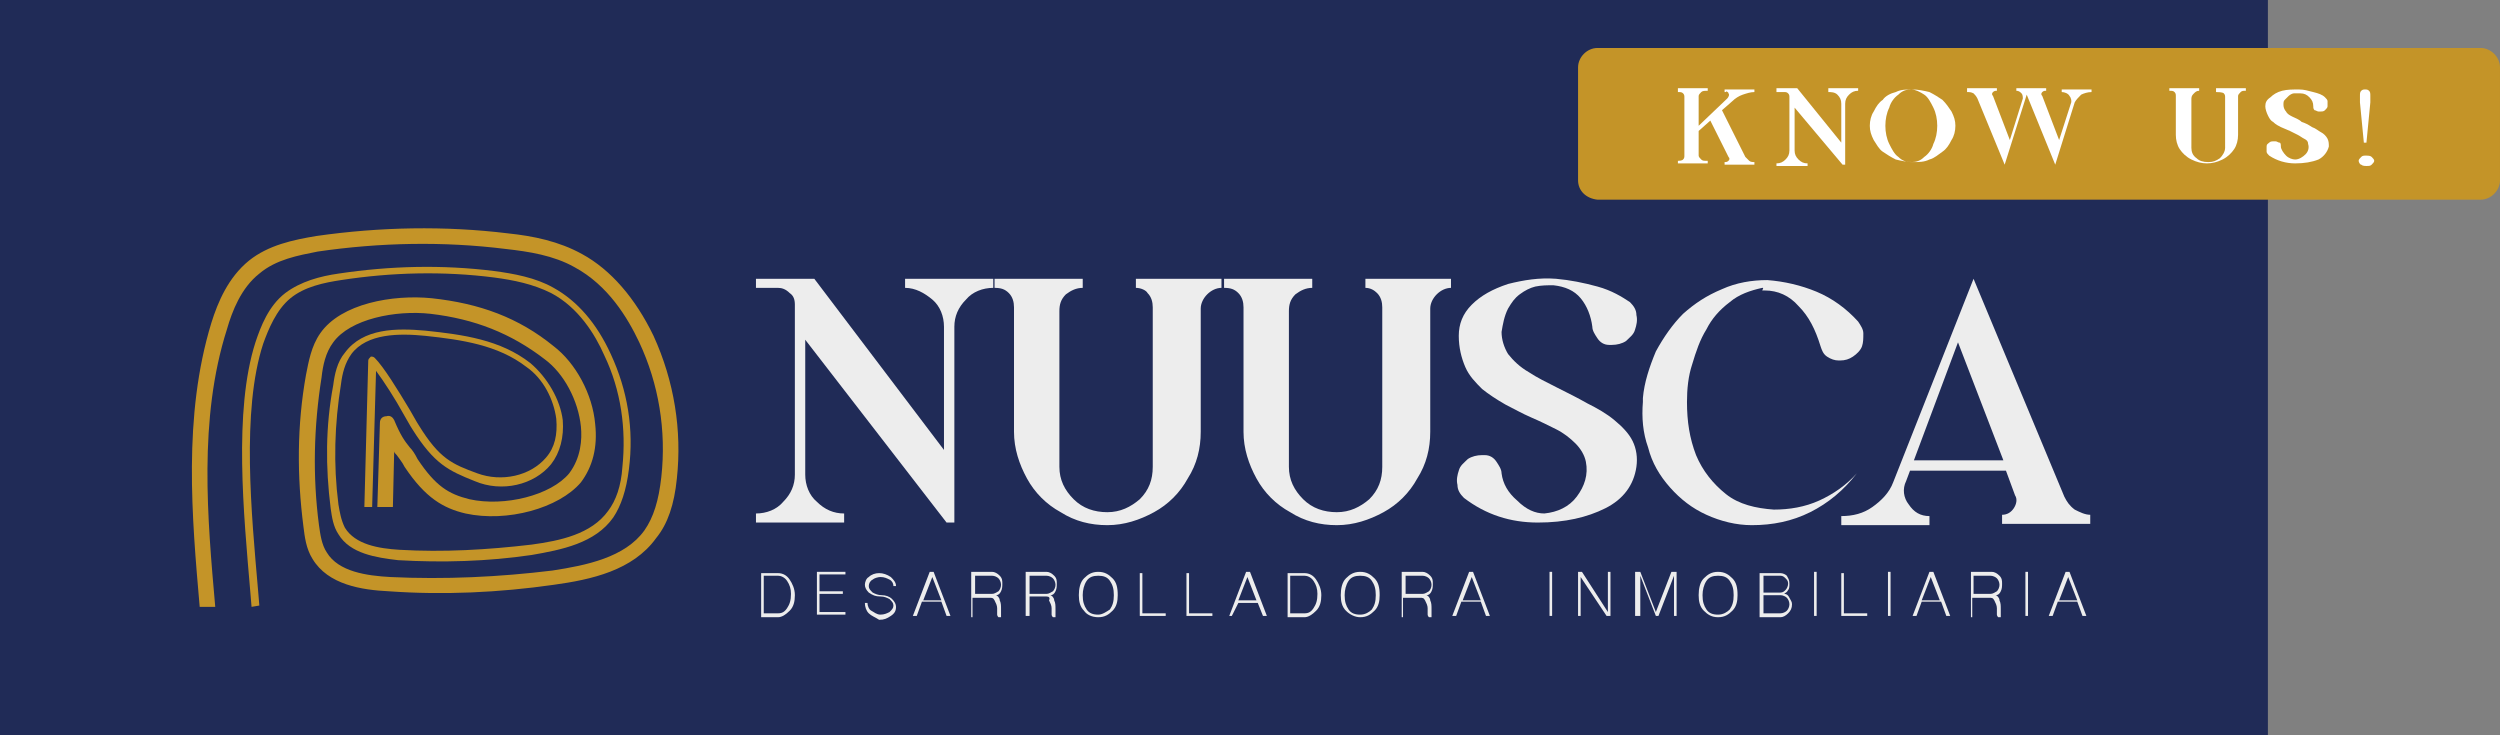 <svg xmlns="http://www.w3.org/2000/svg" xmlns:xlink="http://www.w3.org/1999/xlink" id="Capa_1" x="0px" y="0px" viewBox="0 0 192.8 56.7" style="enable-background:new 0 0 192.8 56.7;" xml:space="preserve"><rect x="0" y="0" width="192.8" height="56.7" fill="#808080" stroke="none"/><style type="text/css">	.st0{fill:#202B57;}	.st1{fill:#C49428;}	.st2{fill:#EDEDED;}	.st3{fill:#FFFFFF;}</style><rect y="-0.1" class="st0" width="174.9" height="56.9"></rect><path class="st1" d="M121.7,13.9V5.2c0-0.8,0.7-1.5,1.5-1.5h68.1c0.8,0,1.5,0.7,1.5,1.5v8.7c0,0.8-0.7,1.5-1.5,1.5h-68.1 C122.3,15.3,121.7,14.7,121.7,13.9z"></path><g>	<path class="st1" d="M15.4,46.8c-0.6-6.9-1.3-14.7,0.9-21.9c0.5-1.6,1.3-3.5,2.9-4.8c1.5-1.2,3.4-1.6,5.2-1.9  c4.9-0.7,9.9-0.8,14.8-0.2c1.9,0.2,3.9,0.6,5.7,1.6c2.2,1.2,4.1,3.4,5.5,6.3c1.6,3.5,2.2,7.3,1.8,11c-0.2,2-0.7,3.5-1.6,4.6  c-1.8,2.5-5,3.2-7.9,3.6c-4.2,0.6-8.5,0.8-12.7,0.5c-2.1-0.1-4.7-0.5-5.9-2.5c-0.5-0.8-0.6-1.7-0.7-2.5c-0.5-3.9-0.5-7.8,0.2-11.7  c0.2-1,0.4-2.2,1.1-3.2c1.6-2.3,5.6-3,8.6-2.7c3.7,0.4,6.7,1.5,9.4,3.7c1.7,1.3,3,3.7,3.2,6c0.2,1.8-0.2,3.3-1.1,4.5  c-1.7,2-5.7,3.1-8.9,2.4c-1.7-0.4-3.1-1.2-4.7-3.6c-0.2-0.4-0.4-0.6-0.6-0.9c-0.1-0.1-0.2-0.2-0.2-0.3l-0.1,4.3l-1.2,0l0.2-6.5  c0-0.3,0.2-0.5,0.5-0.5c0.3-0.1,0.5,0.1,0.6,0.3c0.5,1.2,0.8,1.6,1.2,2.1c0.2,0.2,0.4,0.5,0.6,0.9c1.4,2.1,2.4,2.7,4,3.1  c2.7,0.6,6.3-0.3,7.7-2c0.9-1.2,1-2.6,0.9-3.6c-0.2-2-1.3-4.1-2.8-5.2c-2.6-2-5.4-3.1-8.8-3.5c-2.7-0.3-6.2,0.4-7.5,2.2  c-0.6,0.8-0.8,1.8-0.9,2.7c-0.6,3.8-0.7,7.6-0.2,11.4c0.1,0.7,0.2,1.5,0.6,2.1c0.9,1.5,3.1,1.8,4.9,1.9c4.2,0.2,8.4,0,12.5-0.5  c2.6-0.4,5.6-1,7.1-3.1c0.7-1,1.1-2.3,1.3-4.1c0.4-3.6-0.2-7.2-1.7-10.4c-0.9-1.9-2.4-4.4-5-5.8c-1.6-0.9-3.5-1.2-5.3-1.4  c-4.8-0.6-9.7-0.5-14.5,0.2C23,19.7,21.3,20,20,21.1c-1.4,1.1-2.1,2.9-2.5,4.3c-2.2,6.9-1.5,14.6-0.9,21.4L15.4,46.8z"></path>	<path class="st1" d="M19.4,46.8l-0.1-1.2c-0.5-5.9-1.3-13.9,0.4-19.2c0.4-1.2,1-2.8,2.3-3.8c1.2-0.9,2.7-1.3,4.1-1.5  c4-0.6,8-0.7,12-0.2c1.5,0.2,3.2,0.5,4.6,1.3c1.8,1,3.3,2.7,4.4,5.1c1.3,2.8,1.8,5.8,1.4,8.9c-0.2,1.6-0.6,2.8-1.2,3.7  c-1.4,2-4,2.5-6.3,2.9c-3.4,0.5-6.9,0.6-10.3,0.4C29,43,27,42.7,26.1,41.2c-0.4-0.6-0.5-1.3-0.6-2c-0.4-3.2-0.4-6.3,0.2-9.5  c0.1-0.8,0.3-1.8,0.9-2.5c1.4-1.9,4-1.9,6.2-1.7c2.9,0.3,5.8,0.7,8.1,2.5c1.3,1.1,2.3,2.8,2.5,4.4c0.1,1.3-0.2,2.5-0.9,3.4  c-1.3,1.6-3.8,2.2-5.9,1.3c-2-0.8-3.1-1.3-4.8-4c-0.2-0.3-0.4-0.7-0.7-1.2c-0.6-1.1-1.5-2.5-2.1-3.3l-0.3,10.5l-0.6,0l0.3-11.3  c0-0.1,0.1-0.2,0.2-0.3c0.1,0,0.2,0,0.3,0.1c0.7,0.7,1.8,2.5,2.7,4c0.3,0.5,0.5,0.9,0.7,1.2c1.6,2.6,2.6,3,4.5,3.7  c1.9,0.7,4.1,0.2,5.3-1.2c0.7-0.8,0.9-1.8,0.8-3c-0.2-1.5-1-3.1-2.3-4c-2.2-1.7-5-2.1-7.8-2.4c-2-0.2-4.5-0.2-5.7,1.4  c-0.5,0.7-0.7,1.5-0.8,2.3c-0.5,3.1-0.6,6.2-0.2,9.3c0.1,0.6,0.2,1.2,0.5,1.8c0.8,1.3,2.6,1.6,4.2,1.7c3.4,0.2,6.8,0,10.2-0.4  c2.2-0.3,4.6-0.8,5.9-2.6c0.6-0.8,1-1.9,1.1-3.4c0.3-2.9-0.1-5.9-1.4-8.6c-0.7-1.6-2-3.7-4.1-4.8c-1.4-0.7-2.9-1-4.4-1.2  c-3.9-0.5-7.9-0.4-11.8,0.2c-1.3,0.2-2.8,0.5-3.9,1.4c-1.1,0.9-1.7,2.4-2.1,3.5c-1.7,5.2-0.9,13.2-0.4,19l0.1,1.2L19.4,46.8z"></path></g><g>	<g>		<g>			<path class="st2" d="M69.8,22.2v-0.7h6.8v0.7c-0.8,0-1.6,0.3-2.1,0.9c-0.6,0.6-0.9,1.3-0.9,2.1l0,15.1H73L62.1,26.2v10.4    c0,0.8,0.3,1.6,0.9,2.1c0.6,0.6,1.3,0.9,2.1,0.9v0.7h-6.8v-0.7c0.8,0,1.6-0.3,2.1-0.9c0.6-0.6,0.9-1.3,0.9-2.1V23.5    c0-0.4-0.1-0.7-0.4-0.9c-0.3-0.3-0.6-0.4-0.9-0.4h-1.7v-0.7h4.5l10,13.2v-9.5c0-0.8-0.3-1.6-0.9-2.1S70.6,22.2,69.8,22.2z"></path>			<path class="st2" d="M87.6,22.2v-0.7h6.6v0.7c-0.4,0-0.8,0.2-1.1,0.5c-0.3,0.3-0.5,0.7-0.5,1.1v9.5c0,1.3-0.3,2.5-1,3.6    c-0.6,1.1-1.5,2-2.6,2.6c-1.1,0.6-2.3,1-3.6,1c-1.3,0-2.5-0.3-3.6-1c-1.1-0.6-2-1.5-2.6-2.6c-0.6-1.1-1-2.3-1-3.6v-9.6    c0-0.4-0.1-0.8-0.4-1.1c-0.3-0.3-0.6-0.4-1.1-0.4v-0.7h6.8v0.7c-0.5,0-0.9,0.2-1.3,0.5c-0.4,0.4-0.5,0.8-0.5,1.3v12    c0,1,0.4,1.8,1.1,2.5c0.7,0.7,1.6,1,2.6,1c1,0,1.8-0.4,2.5-1c0.7-0.7,1-1.5,1-2.5V23.7c0-0.4-0.1-0.8-0.4-1.1    C88.4,22.4,88,22.2,87.6,22.2z"></path>			<path class="st2" d="M105.3,22.2v-0.7h6.6v0.7c-0.4,0-0.8,0.2-1.1,0.5c-0.3,0.3-0.5,0.7-0.5,1.1v9.5c0,1.3-0.3,2.5-1,3.6    c-0.6,1.1-1.5,2-2.6,2.6c-1.1,0.6-2.3,1-3.6,1c-1.3,0-2.5-0.3-3.6-1c-1.1-0.6-2-1.5-2.6-2.6c-0.6-1.1-1-2.3-1-3.6v-9.6    c0-0.4-0.1-0.8-0.4-1.1c-0.3-0.3-0.6-0.4-1.1-0.4v-0.7h6.8v0.7c-0.5,0-0.9,0.2-1.3,0.5c-0.4,0.4-0.5,0.8-0.5,1.3v12    c0,1,0.4,1.8,1.1,2.5c0.7,0.7,1.6,1,2.6,1c1,0,1.8-0.4,2.5-1c0.7-0.7,1-1.5,1-2.5V23.7c0-0.4-0.1-0.8-0.4-1.1    C106,22.4,105.7,22.2,105.3,22.2z"></path>			<path class="st2" d="M115.8,25.6c0,0.6,0.2,1.2,0.5,1.7c0.4,0.5,0.9,1,1.6,1.4c0.6,0.4,1.4,0.8,2.2,1.2c0.8,0.4,1.6,0.8,2.3,1.2    c0.8,0.4,1.5,0.8,2.1,1.3c0.6,0.5,1.1,1,1.4,1.6c0.3,0.6,0.4,1.3,0.3,2c-0.2,1.4-1,2.5-2.4,3.2c-1.4,0.7-3.1,1.1-5.2,1.1    c-2.1,0-4-0.6-5.7-1.9c-0.3-0.3-0.5-0.6-0.5-1c-0.1-0.4,0-0.8,0.1-1.1c0.1-0.4,0.4-0.6,0.7-0.9c0.3-0.2,0.7-0.3,1.1-0.3l0.2,0    c0.4,0,0.7,0.2,0.9,0.5c0.2,0.3,0.4,0.6,0.4,0.9c0.1,0.8,0.5,1.5,1.2,2.1c0.7,0.7,1.4,1,2.1,1c1-0.1,1.9-0.5,2.5-1.3    c0.6-0.8,0.9-1.7,0.7-2.7c-0.1-0.5-0.4-1-0.8-1.4c-0.4-0.4-0.9-0.8-1.5-1.1s-1.2-0.6-1.9-0.9c-0.7-0.3-1.4-0.7-2-1    c-0.7-0.4-1.3-0.8-1.8-1.2c-0.5-0.5-1-1-1.3-1.7c-0.3-0.7-0.5-1.5-0.5-2.4c0-0.9,0.3-1.7,1-2.4c0.7-0.7,1.6-1.2,2.8-1.6    c1.2-0.3,2.4-0.5,3.7-0.4c1.1,0.1,2.1,0.3,3.2,0.6c1.1,0.3,1.9,0.8,2.5,1.2c0.3,0.3,0.5,0.6,0.5,1c0.1,0.4,0,0.8-0.1,1.1    c-0.1,0.4-0.4,0.6-0.7,0.9c-0.3,0.2-0.7,0.3-1.1,0.3l-0.2,0c-0.4,0-0.7-0.2-0.9-0.5c-0.2-0.3-0.4-0.6-0.4-0.9    c-0.1-0.8-0.4-1.6-0.9-2.2c-0.5-0.6-1.2-0.9-2.1-1c-0.5,0-0.9,0-1.4,0.1c-0.4,0.1-0.8,0.3-1.2,0.6c-0.4,0.3-0.6,0.6-0.9,1.1    C116,24.4,115.9,25,115.8,25.6z"></path>			<path class="st2" d="M135.9,22.2c-0.9,0.2-1.8,0.5-2.5,1.1c-0.8,0.6-1.4,1.3-1.8,2.1c-0.5,0.8-0.8,1.7-1.1,2.7    c-0.3,0.9-0.4,1.9-0.4,2.9c0,1.5,0.2,2.8,0.7,4.1c0.5,1.2,1.3,2.2,2.3,3c1,0.8,2.3,1.1,3.7,1.2c1.2,0,2.4-0.2,3.5-0.7    c1.1-0.5,2.1-1.2,2.9-2.1c-1,1.3-2.2,2.3-3.6,3c-1.4,0.7-2.9,1-4.5,1c-1.2,0-2.4-0.3-3.5-0.8c-1.1-0.5-2-1.2-2.8-2.1    c-0.8-0.9-1.4-1.9-1.7-3.1c-0.4-1.1-0.5-2.3-0.4-3.5c0,0,0-0.1,0-0.1s0-0.1,0-0.1l0-0.1c0.1-1.2,0.5-2.4,1-3.6    c0.6-1.1,1.3-2.1,2.1-2.9c0.9-0.8,1.8-1.4,3-1.9c1.1-0.5,2.3-0.7,3.5-0.7c1.3,0.1,2.6,0.4,3.8,0.9c1.2,0.5,2.3,1.3,3.2,2.3    c0.2,0.3,0.4,0.6,0.4,0.9c0,0.4,0,0.7-0.1,1c-0.1,0.3-0.4,0.6-0.7,0.8c-0.3,0.2-0.6,0.3-1,0.3h-0.1c-0.3,0-0.6-0.1-0.9-0.3    c-0.3-0.2-0.4-0.5-0.5-0.8c-0.4-1.3-0.9-2.3-1.7-3.1c-0.7-0.8-1.6-1.2-2.6-1.2c0,0-0.1,0-0.2,0C136,22.2,136,22.2,135.9,22.2z"></path>			<path class="st2" d="M152.2,21.5l7,16.8c0.2,0.4,0.4,0.7,0.8,1c0.4,0.2,0.8,0.4,1.2,0.4v0.7h-6.8v-0.7c0.4,0,0.7-0.2,0.9-0.5    c0.2-0.3,0.3-0.7,0.1-1l-0.7-1.9h-7.4l-0.3,0.8c-0.3,0.6-0.2,1.3,0.2,1.8c0.4,0.6,0.9,0.9,1.6,0.9v0.7h-6.8v-0.7    c0.9,0,1.7-0.2,2.4-0.7c0.7-0.5,1.3-1.1,1.6-1.9L152.2,21.5z M147.6,35.5h6.9l-3.5-9.1L147.6,35.5z"></path>		</g>		<g>			<g>				<path class="st2" d="M58.7,44.2H60c0.4,0,0.7,0.2,0.9,0.5c0.2,0.3,0.4,0.7,0.4,1.2c0,0.5-0.1,0.9-0.4,1.2     c-0.3,0.3-0.6,0.5-0.9,0.5h-1.3V44.2z M60,47.3c0.3,0,0.5-0.1,0.7-0.4c0.2-0.3,0.3-0.6,0.3-1.1c0-0.4-0.1-0.7-0.3-1     c-0.2-0.3-0.5-0.4-0.7-0.4h-1.1v2.9H60z"></path>				<path class="st2" d="M63,47.5v-3.4h2.2v0.2h-2v1.3h1.8v0.2h-1.8v1.4h2v0.2H63z"></path>				<path class="st2" d="M67,47.3c-0.2-0.2-0.3-0.5-0.3-0.8h0.2c0,0.2,0.1,0.5,0.3,0.6s0.4,0.3,0.7,0.3c0.3,0,0.5-0.1,0.7-0.2     c0.2-0.2,0.3-0.3,0.3-0.5c0-0.2-0.1-0.3-0.3-0.5c-0.2-0.1-0.4-0.2-0.7-0.2c-0.4,0-0.6-0.1-0.9-0.3c-0.2-0.2-0.3-0.4-0.3-0.6     c0-0.2,0.1-0.5,0.3-0.6c0.2-0.2,0.5-0.3,0.8-0.3c0.3,0,0.6,0.1,0.9,0.3c0.2,0.2,0.4,0.4,0.4,0.7h-0.2c0-0.2-0.1-0.4-0.3-0.5     c-0.2-0.1-0.4-0.2-0.7-0.2c-0.2,0-0.5,0.1-0.6,0.2c-0.2,0.1-0.3,0.3-0.3,0.5c0,0.2,0.1,0.3,0.3,0.5c0.2,0.1,0.4,0.2,0.7,0.2     c0.3,0,0.6,0.1,0.8,0.3c0.2,0.2,0.3,0.4,0.3,0.6c0,0.3-0.1,0.5-0.4,0.7s-0.5,0.3-0.9,0.3C67.5,47.6,67.2,47.5,67,47.3z"></path>				<path class="st2" d="M70.4,47.5l1.3-3.4H72l1.3,3.4h-0.3l-0.4-1.1h-1.5l-0.4,1.1H70.4z M72.6,46.3l-0.7-1.8l-0.7,1.8H72.6z"></path>				<path class="st2" d="M74.9,47.5v-3.4h1.6c0.2,0,0.4,0.1,0.6,0.3c0.2,0.2,0.2,0.4,0.2,0.6c0,0.2,0,0.4-0.1,0.6     c-0.1,0.2-0.2,0.3-0.4,0.3c0.1,0,0.3,0.2,0.3,0.4c0.1,0.2,0.1,0.4,0.1,0.7c0,0.2,0,0.3,0,0.4c0,0.1,0,0.2,0,0.2h-0.2     c0,0-0.1-0.1-0.1-0.2l0-0.5c0-0.2-0.1-0.4-0.2-0.6c-0.1-0.2-0.2-0.2-0.4-0.2h-1.3v1.5H74.9z M76.5,45.8c0.2,0,0.3-0.1,0.5-0.2     c0.1-0.1,0.2-0.3,0.2-0.5c0-0.2-0.1-0.4-0.2-0.5c-0.1-0.1-0.3-0.2-0.5-0.2h-1.3v1.4H76.5z"></path>				<path class="st2" d="M79.1,47.5v-3.4h1.6c0.2,0,0.4,0.1,0.6,0.3c0.2,0.2,0.2,0.4,0.2,0.6c0,0.2,0,0.4-0.1,0.6     c-0.1,0.2-0.2,0.3-0.4,0.3c0.1,0,0.3,0.2,0.3,0.4c0.1,0.2,0.1,0.4,0.1,0.7c0,0.2,0,0.3,0,0.4c0,0.1,0,0.2,0,0.2h-0.2     c0,0-0.1-0.1-0.1-0.2l0-0.5c0-0.2-0.1-0.4-0.2-0.6C81,46.1,80.9,46,80.7,46h-1.3v1.5H79.1z M80.7,45.8c0.2,0,0.3-0.1,0.5-0.2     c0.1-0.1,0.2-0.3,0.2-0.5c0-0.2-0.1-0.4-0.2-0.5c-0.1-0.1-0.3-0.2-0.5-0.2h-1.3v1.4H80.7z"></path>				<path class="st2" d="M83.6,47.1c-0.3-0.3-0.4-0.7-0.4-1.2c0-0.5,0.1-1,0.4-1.3c0.3-0.3,0.6-0.5,1.1-0.5s0.8,0.2,1.1,0.5     c0.3,0.3,0.4,0.7,0.4,1.3c0,0.5-0.1,0.9-0.4,1.2c-0.3,0.3-0.6,0.5-1.1,0.5S83.8,47.4,83.6,47.1z M85.6,47     c0.2-0.3,0.3-0.6,0.3-1.1c0-0.5-0.1-0.8-0.3-1.1c-0.2-0.3-0.5-0.4-0.9-0.4c-0.4,0-0.7,0.1-0.9,0.4c-0.2,0.3-0.3,0.7-0.3,1.1     c0,0.5,0.1,0.8,0.3,1.1c0.2,0.3,0.5,0.4,0.9,0.4C85,47.4,85.3,47.2,85.6,47z"></path>				<path class="st2" d="M87.9,44.2h0.2v3.1h1.8v0.2h-2V44.2z"></path>				<path class="st2" d="M91.5,44.2h0.2v3.1h1.8v0.2h-2V44.2z"></path>				<path class="st2" d="M94.8,47.5l1.3-3.4h0.3l1.3,3.4h-0.3L97,46.5h-1.5L95,47.5H94.8z M96.9,46.3l-0.7-1.8l-0.7,1.8H96.9z"></path>				<path class="st2" d="M99.3,44.2h1.3c0.4,0,0.7,0.2,0.9,0.5c0.2,0.3,0.4,0.7,0.4,1.2c0,0.5-0.1,0.9-0.4,1.2     c-0.3,0.3-0.6,0.5-0.9,0.5h-1.3V44.2z M100.6,47.3c0.3,0,0.5-0.1,0.7-0.4c0.2-0.3,0.3-0.6,0.3-1.1c0-0.4-0.1-0.7-0.3-1     c-0.2-0.3-0.5-0.4-0.7-0.4h-1.1v2.9H100.6z"></path>				<path class="st2" d="M103.8,47.1c-0.3-0.3-0.4-0.7-0.4-1.2c0-0.5,0.1-1,0.4-1.3c0.3-0.3,0.6-0.5,1.1-0.5c0.5,0,0.8,0.2,1.1,0.5     c0.3,0.3,0.4,0.7,0.4,1.3c0,0.5-0.1,0.9-0.4,1.2c-0.3,0.3-0.6,0.5-1.1,0.5C104.5,47.6,104.1,47.4,103.8,47.1z M105.8,47     c0.2-0.3,0.3-0.6,0.3-1.1c0-0.5-0.1-0.8-0.3-1.1c-0.2-0.3-0.5-0.4-0.9-0.4c-0.4,0-0.7,0.1-0.9,0.4c-0.2,0.3-0.3,0.7-0.3,1.1     c0,0.5,0.1,0.8,0.3,1.1c0.2,0.3,0.5,0.4,0.9,0.4C105.3,47.4,105.6,47.2,105.8,47z"></path>				<path class="st2" d="M108.1,47.5v-3.4h1.6c0.2,0,0.4,0.1,0.6,0.3c0.2,0.2,0.2,0.4,0.2,0.6c0,0.2,0,0.4-0.1,0.6     c-0.1,0.2-0.2,0.3-0.4,0.3c0.1,0,0.3,0.2,0.3,0.4c0.1,0.2,0.1,0.4,0.1,0.7c0,0.2,0,0.3,0,0.4c0,0.1,0,0.2,0,0.2h-0.2     c0,0-0.1-0.1-0.1-0.2l0-0.5c0-0.2-0.1-0.4-0.2-0.6c-0.1-0.2-0.2-0.2-0.4-0.2h-1.3v1.5H108.1z M109.7,45.8c0.2,0,0.3-0.1,0.5-0.2     c0.1-0.1,0.2-0.3,0.2-0.5c0-0.2-0.1-0.4-0.2-0.5c-0.1-0.1-0.3-0.2-0.5-0.2h-1.3v1.4H109.7z"></path>				<path class="st2" d="M112,47.5l1.3-3.4h0.3l1.3,3.4h-0.3l-0.4-1.1h-1.5l-0.4,1.1H112z M114.2,46.3l-0.7-1.8l-0.7,1.8H114.2z"></path>				<path class="st2" d="M119.5,47.5v-3.4h0.2v3.4H119.5z"></path>				<path class="st2" d="M121.7,47.5v-3.4h0.3l2,3.1v-3.1h0.2v3.4h-0.3l-2-3v3H121.7z"></path>				<path class="st2" d="M126.1,47.5v-3.4h0.4l1.2,3.1l1.2-3.1h0.4v3.4h-0.2v-3.1l-1.2,3.1h-0.2l-1.2-3.1v3.1H126.1z"></path>				<path class="st2" d="M131.4,47.1c-0.3-0.3-0.4-0.7-0.4-1.2c0-0.5,0.1-1,0.4-1.3c0.3-0.3,0.6-0.5,1.1-0.5s0.8,0.2,1.1,0.5     c0.3,0.3,0.4,0.7,0.4,1.3c0,0.5-0.1,0.9-0.4,1.2c-0.3,0.3-0.6,0.5-1.1,0.5S131.7,47.4,131.4,47.1z M133.4,47     c0.2-0.3,0.3-0.6,0.3-1.1c0-0.5-0.1-0.8-0.3-1.1c-0.2-0.3-0.5-0.4-0.9-0.4c-0.4,0-0.7,0.1-0.9,0.4c-0.2,0.3-0.3,0.7-0.3,1.1     c0,0.5,0.1,0.8,0.3,1.1c0.2,0.3,0.5,0.4,0.9,0.4C132.9,47.4,133.2,47.2,133.4,47z"></path>				<path class="st2" d="M135.7,44.2h1.6c0.2,0,0.4,0.1,0.5,0.2c0.1,0.2,0.2,0.3,0.2,0.6c0,0.2,0,0.4-0.1,0.5     c-0.1,0.2-0.2,0.2-0.3,0.3c0.2,0,0.3,0.1,0.4,0.3c0.1,0.2,0.2,0.3,0.2,0.5c0,0.3-0.1,0.5-0.3,0.7c-0.2,0.2-0.4,0.3-0.6,0.3h-1.6     V44.2z M137.3,45.7c0.2,0,0.3-0.1,0.4-0.2c0.1-0.1,0.2-0.3,0.2-0.5c0-0.2-0.1-0.3-0.2-0.4c-0.1-0.1-0.2-0.2-0.4-0.2H136v1.3     H137.3z M137.3,47.3c0.2,0,0.4-0.1,0.5-0.2c0.1-0.1,0.2-0.3,0.2-0.5c0-0.2-0.1-0.4-0.2-0.5c-0.1-0.1-0.3-0.2-0.5-0.2H136v1.4     H137.3z"></path>				<path class="st2" d="M139.9,47.5v-3.4h0.2v3.4H139.9z"></path>				<path class="st2" d="M142,44.2h0.2v3.1h1.8v0.2h-2V44.2z"></path>				<path class="st2" d="M145.6,47.5v-3.4h0.2v3.4H145.6z"></path>				<path class="st2" d="M147.5,47.5l1.3-3.4h0.3l1.3,3.4h-0.3l-0.4-1.1h-1.5l-0.4,1.1H147.5z M149.6,46.3l-0.7-1.8l-0.7,1.8H149.6z     "></path>				<path class="st2" d="M152,47.5v-3.4h1.6c0.2,0,0.4,0.1,0.6,0.3c0.2,0.2,0.2,0.4,0.2,0.6c0,0.2,0,0.4-0.1,0.6     c-0.1,0.2-0.2,0.3-0.4,0.3c0.1,0,0.3,0.2,0.3,0.4c0.1,0.2,0.1,0.4,0.1,0.7c0,0.2,0,0.3,0,0.4c0,0.1,0,0.2,0,0.2h-0.2     c0,0-0.1-0.1-0.1-0.2l0-0.5c0-0.2-0.1-0.4-0.2-0.6c-0.1-0.2-0.2-0.2-0.4-0.2h-1.3v1.5H152z M153.5,45.8c0.2,0,0.3-0.1,0.5-0.2     c0.1-0.1,0.2-0.3,0.2-0.5c0-0.2-0.1-0.4-0.2-0.5c-0.1-0.1-0.3-0.2-0.5-0.2h-1.3v1.4H153.5z"></path>				<path class="st2" d="M156.2,47.5v-3.4h0.2v3.4H156.2z"></path>				<path class="st2" d="M158,47.5l1.3-3.4h0.3l1.3,3.4h-0.3l-0.4-1.1h-1.5l-0.4,1.1H158z M160.2,46.3l-0.7-1.8l-0.7,1.8H160.2z"></path>			</g>		</g>	</g></g><g>	<g>		<path class="st3" d="M133,7.1l0-0.2h2.3v0.2c-0.3,0-0.6,0.1-0.9,0.2c-0.3,0.1-0.6,0.3-0.8,0.5l-0.8,0.7l1.8,3.6   c0.1,0.1,0.2,0.2,0.3,0.3c0.1,0.1,0.3,0.1,0.4,0.1v0.2H133v-0.2c0.1,0,0.2,0,0.3-0.1c0.1-0.1,0.1-0.2,0-0.3l-1.4-2.8l-0.9,0.8v1.9   c0,0.1,0.1,0.2,0.2,0.3c0.1,0.1,0.2,0.1,0.4,0.1h0.1v0.2h-2.3v-0.2c0.1,0,0.3,0,0.4-0.1s0.1-0.2,0.1-0.3V7.5c0-0.1,0-0.2-0.1-0.3   s-0.2-0.1-0.4-0.1V6.8h2.3v0.2h-0.1c-0.1,0-0.3,0-0.4,0.1c-0.1,0.1-0.2,0.2-0.2,0.3v2.3l2.2-2.1c0.1-0.1,0.2-0.3,0.1-0.4   c0-0.1-0.1-0.1-0.2-0.2C133.2,7.1,133.1,7.1,133,7.1z"></path>		<path class="st3" d="M141,7.1V6.8h2.3v0.2c-0.3,0-0.5,0.1-0.7,0.3s-0.3,0.4-0.3,0.7l0,4.7h-0.2l-3.7-4.4v3.3   c0,0.3,0.1,0.5,0.3,0.7s0.4,0.3,0.7,0.3v0.2H137v-0.2c0.3,0,0.5-0.1,0.7-0.3s0.3-0.4,0.3-0.7V7.5c0-0.1,0-0.2-0.1-0.3   c-0.1-0.1-0.2-0.1-0.3-0.1H137V6.8h1.6L142,11V8c0-0.3-0.1-0.5-0.3-0.7S141.2,7.1,141,7.1z"></path>		<path class="st3" d="M146.2,7.1c0.4-0.2,0.8-0.2,1.3-0.2c0.4,0,0.9,0.1,1.3,0.2c0.4,0.2,0.7,0.4,1,0.6c0.3,0.3,0.5,0.6,0.7,0.9   c0.2,0.4,0.3,0.7,0.3,1.1c0,0.4-0.1,0.8-0.3,1.1c-0.2,0.4-0.4,0.7-0.7,0.9s-0.6,0.5-1,0.6c-0.4,0.2-0.8,0.2-1.3,0.2   c-0.4,0-0.9-0.1-1.3-0.2c-0.4-0.2-0.7-0.4-1-0.6s-0.5-0.6-0.7-0.9c-0.2-0.4-0.3-0.7-0.3-1.1c0-0.4,0.1-0.8,0.3-1.1   c0.2-0.4,0.4-0.7,0.7-0.9C145.4,7.4,145.8,7.2,146.2,7.1z M147.4,12.5c0.4,0,0.7-0.1,1-0.4c0.3-0.2,0.6-0.6,0.7-1   c0.2-0.4,0.3-0.9,0.3-1.4c0-0.5-0.1-1-0.3-1.4c-0.2-0.4-0.4-0.8-0.7-1c-0.3-0.2-0.7-0.4-1-0.4c-0.4,0-0.7,0.1-1,0.4   c-0.3,0.2-0.6,0.6-0.7,1c-0.2,0.4-0.3,0.9-0.3,1.4c0,0.5,0.1,1,0.3,1.4c0.2,0.4,0.4,0.8,0.7,1C146.7,12.4,147,12.5,147.4,12.5z"></path>		<path class="st3" d="M159,7.1l0-0.2h2.3l0,0.2c-0.3,0-0.6,0.1-0.8,0.2c-0.2,0.2-0.4,0.4-0.5,0.6l-1.5,4.8l-2.2-5.4l-1.7,5.4   l-2.1-5.1c-0.1-0.2-0.2-0.3-0.3-0.4c-0.2-0.1-0.3-0.1-0.5-0.1V6.8h2.3v0.2c-0.1,0-0.2,0-0.3,0.1s-0.1,0.2,0,0.3l1.3,3.4l1-3.2   c0-0.1,0-0.3-0.1-0.4c-0.1-0.1-0.2-0.2-0.4-0.2l0-0.2h2.3v0.2c-0.1,0-0.2,0-0.3,0.1s-0.1,0.2,0,0.3l1.3,3.4l0.9-2.8   c0.1-0.2,0-0.5-0.1-0.6C159.5,7.2,159.2,7.1,159,7.1z"></path>		<path class="st3" d="M170.9,7.1V6.8h2.3v0.2c-0.2,0-0.3,0-0.4,0.1c-0.1,0.1-0.2,0.2-0.2,0.3v3c0,0.4-0.1,0.8-0.3,1.1   c-0.2,0.3-0.5,0.6-0.9,0.8s-0.8,0.3-1.2,0.3s-0.8-0.1-1.2-0.3s-0.7-0.5-0.9-0.8c-0.2-0.3-0.3-0.7-0.3-1.1v-3c0-0.1,0-0.2-0.1-0.3   s-0.2-0.1-0.4-0.1V6.8h2.3v0.2c-0.2,0-0.3,0.1-0.4,0.2c-0.1,0.1-0.2,0.2-0.2,0.4v3.8c0,0.3,0.1,0.6,0.4,0.8   c0.2,0.2,0.5,0.3,0.9,0.3s0.6-0.1,0.9-0.3c0.2-0.2,0.4-0.5,0.4-0.8V7.5c0-0.1,0-0.2-0.1-0.3S171,7.1,170.9,7.1z"></path>		<path class="st3" d="M176.1,8.1c0,0.2,0.1,0.4,0.2,0.5c0.1,0.2,0.3,0.3,0.5,0.4c0.2,0.1,0.5,0.2,0.7,0.4c0.3,0.1,0.5,0.2,0.8,0.4   c0.3,0.1,0.5,0.3,0.7,0.4c0.2,0.1,0.4,0.3,0.5,0.5c0.1,0.2,0.1,0.4,0.1,0.6c-0.1,0.4-0.4,0.8-0.8,1c-0.5,0.2-1.1,0.3-1.8,0.3   c-0.7,0-1.4-0.2-2-0.6c-0.1-0.1-0.2-0.2-0.2-0.3c0-0.1,0-0.2,0-0.4s0.1-0.2,0.2-0.3c0.1-0.1,0.2-0.1,0.4-0.1l0.1,0   c0.1,0,0.2,0.1,0.3,0.1s0.1,0.2,0.1,0.3c0,0.2,0.2,0.5,0.4,0.7c0.2,0.2,0.5,0.3,0.7,0.3c0.3,0,0.6-0.2,0.8-0.4   c0.2-0.2,0.3-0.5,0.2-0.8c0-0.2-0.1-0.3-0.3-0.4s-0.3-0.2-0.5-0.3s-0.4-0.2-0.6-0.3c-0.2-0.1-0.5-0.2-0.7-0.3s-0.4-0.2-0.6-0.4   c-0.2-0.1-0.3-0.3-0.4-0.5c-0.1-0.2-0.2-0.5-0.2-0.7c0-0.3,0.1-0.5,0.4-0.7c0.2-0.2,0.5-0.4,0.9-0.5s0.8-0.1,1.3-0.1   c0.4,0,0.7,0.1,1.1,0.2c0.4,0.1,0.7,0.2,0.9,0.4c0.1,0.1,0.2,0.2,0.2,0.3c0,0.1,0,0.2,0,0.4c0,0.1-0.1,0.2-0.2,0.3   c-0.1,0.1-0.2,0.1-0.4,0.1l-0.1,0c-0.1,0-0.2-0.1-0.3-0.1c-0.1-0.1-0.1-0.2-0.1-0.3c0-0.3-0.1-0.5-0.3-0.7   c-0.2-0.2-0.4-0.3-0.7-0.3c-0.2,0-0.3,0-0.5,0c-0.1,0-0.3,0.1-0.4,0.2c-0.1,0.1-0.2,0.2-0.3,0.3C176.1,7.8,176.1,7.9,176.1,8.1z"></path>		<path class="st3" d="M181.9,12.4c0-0.1,0.1-0.2,0.2-0.3s0.2-0.1,0.4-0.1c0.1,0,0.3,0,0.4,0.1c0.1,0.1,0.2,0.2,0.2,0.3   c0,0.1-0.1,0.2-0.2,0.3s-0.2,0.1-0.4,0.1c-0.1,0-0.3,0-0.4-0.1C182,12.7,181.9,12.5,181.9,12.4z M182.5,11h-0.2L182,7.9   c0-0.3,0-0.5,0-0.5c0-0.2,0-0.3,0.1-0.4s0.2-0.1,0.3-0.1c0.1,0,0.2,0,0.3,0.1c0.1,0.1,0.1,0.2,0.1,0.4c0,0.1,0,0.3,0,0.5L182.5,11   z"></path>	</g></g></svg>